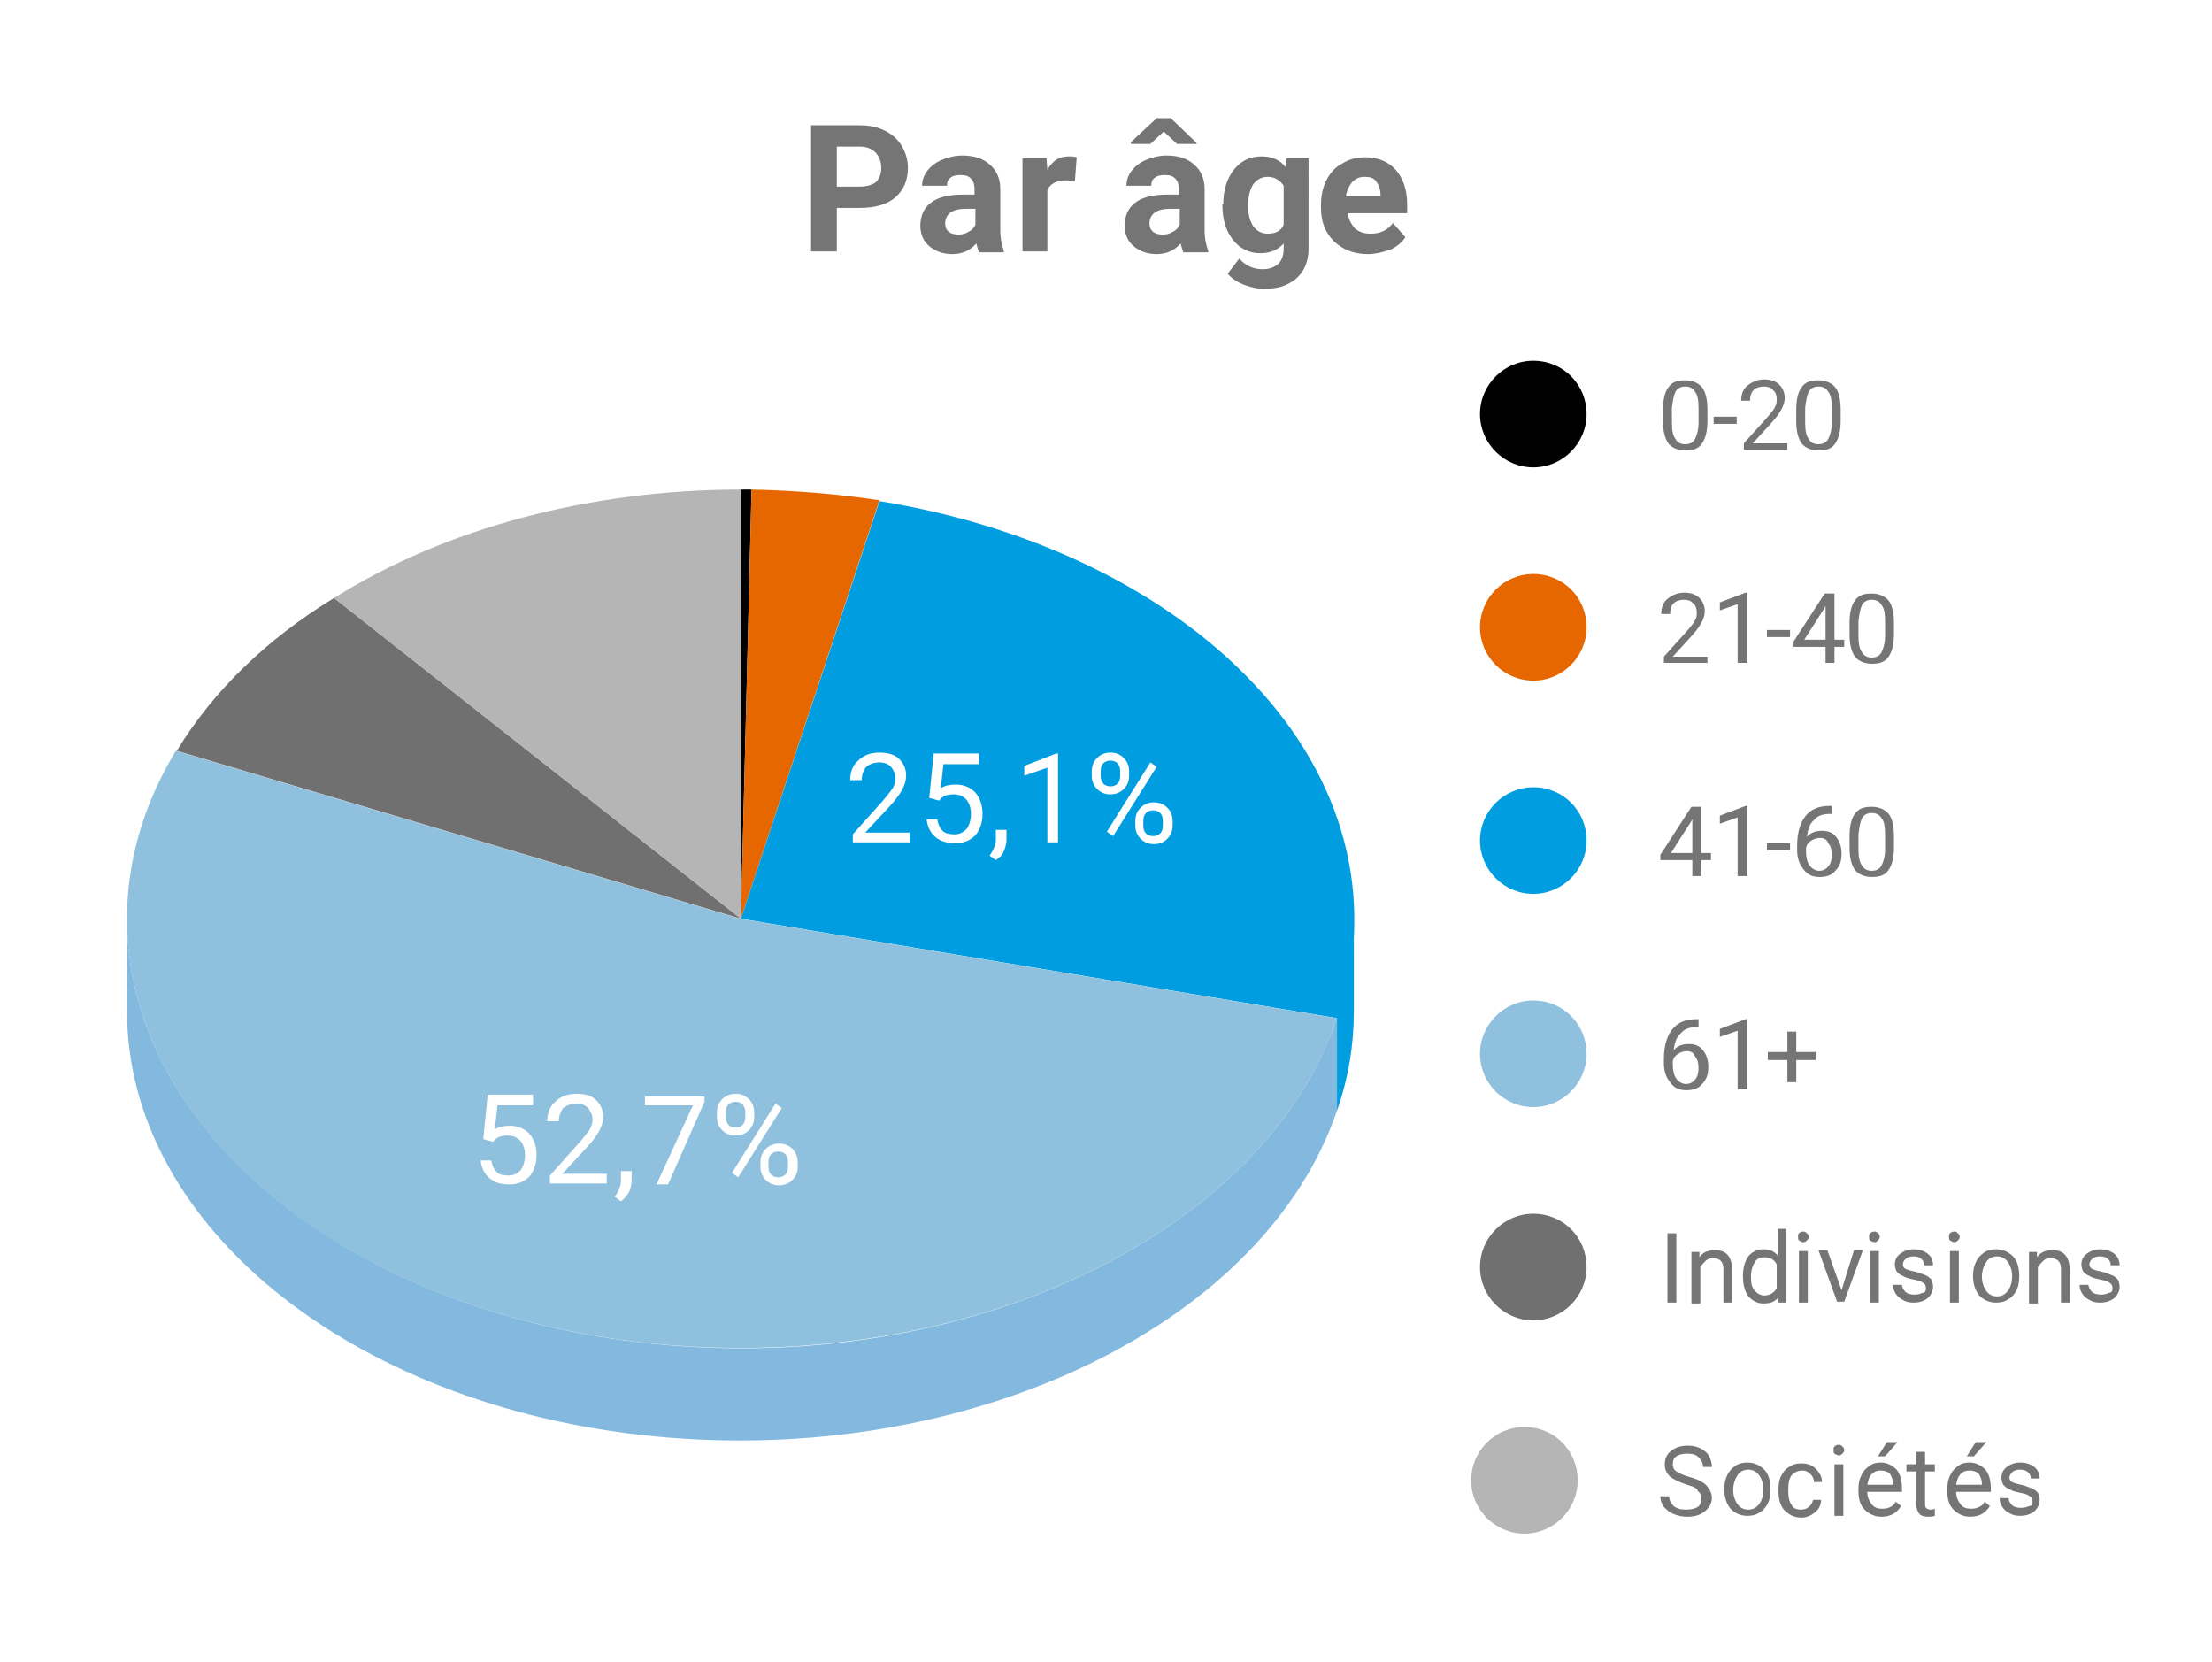 <?xml version="1.0" encoding="utf-8"?>
<!-- Generator: Adobe Illustrator 23.0.1, SVG Export Plug-In . SVG Version: 6.00 Build 0)  -->
<svg version="1.1" id="Calque_1" xmlns="http://www.w3.org/2000/svg" xmlns:xlink="http://www.w3.org/1999/xlink" x="0px" y="0px"
	 viewBox="0 0 249 187" style="enable-background:new 0 0 249 187;" xml:space="preserve">
<style type="text/css">
	.st0{fill:#FFFFFF;}
	.st1{fill:#009EE0;}
	.st2{fill:#83B9DF;}
	.st3{fill:#E66700;}
	.st4{opacity:0.9;fill:#83B9DA;}
	.st5{fill:#707070;}
	.st6{fill:#B5B5B5;}
	.st7{fill:#757575;}
</style>
<path class="st0" d="M0,0h249v187H0V0z"/>
<path class="st0" d="M0,0h249v187H0V0z"/>
<path class="st1" d="M152.4,113.8c0,3.8-0.6,7.5-1.9,11.2v-10.4c1.2-3.7,1.9-7.4,1.9-11.2V113.8z"/>
<path class="st2" d="M150.5,125c-8.1,23.8-40.4,39.6-75.2,36.8s-61-23.5-61-48v-10.4c0,24.5,26.2,45.1,61,48s67.1-13,75.2-36.8V125z
	"/>
<path d="M83.4,55.1c0.4,0,0.8,0,1.2,0l-1.2,48.3V55.1z"/>
<path class="st3" d="M84.6,55.1c4.9,0.1,9.7,0.5,14.4,1.2l-15.6,47.1L84.6,55.1z"/>
<path class="st1" d="M99,56.4c17.9,2.9,33.4,10.7,43.1,21.6c9.7,10.9,12.7,24.1,8.5,36.6l-67.2-11.2L99,56.4z"/>
<path class="st0" d="M102.5,94.8H96v-0.9l3.4-3.8c0.5-0.6,0.9-1.1,1.1-1.4c0.2-0.4,0.3-0.7,0.3-1.1c0-0.5-0.2-0.9-0.5-1.3
	c-0.3-0.3-0.7-0.5-1.3-0.5c-0.6,0-1.1,0.2-1.5,0.5c-0.3,0.4-0.5,0.9-0.5,1.5h-1.3c0-0.9,0.3-1.7,0.9-2.2c0.6-0.6,1.4-0.9,2.4-0.9
	c0.9,0,1.7,0.2,2.2,0.7c0.5,0.5,0.8,1.1,0.8,1.9c0,1-0.6,2.1-1.9,3.5l-2.7,2.9h5V94.8z M104.6,89.8l0.5-5h5.1V86h-4l-0.3,2.7
	c0.5-0.3,1-0.4,1.7-0.4c0.9,0,1.6,0.3,2.2,0.9c0.5,0.6,0.8,1.4,0.8,2.4s-0.3,1.8-0.8,2.4c-0.6,0.6-1.3,0.9-2.3,0.9
	c-0.9,0-1.6-0.2-2.2-0.7c-0.6-0.5-0.9-1.2-1-2h1.2c0.1,0.6,0.3,1,0.6,1.3c0.3,0.3,0.8,0.4,1.3,0.4c0.6,0,1-0.2,1.4-0.6
	c0.3-0.4,0.5-1,0.5-1.7c0-0.7-0.2-1.2-0.5-1.6c-0.4-0.4-0.8-0.6-1.5-0.6c-0.5,0-1,0.1-1.3,0.4l-0.3,0.3L104.6,89.8z M112.1,96.8
	l-0.7-0.5c0.4-0.6,0.7-1.2,0.7-1.8v-1.1h1.2v1c0,0.5-0.1,0.9-0.3,1.4S112.5,96.5,112.1,96.8z M119.2,94.8h-1.3v-8.4l-2.6,0.9v-1.1
	l3.6-1.4h0.2V94.8z M122.9,86.8c0-0.6,0.2-1.1,0.6-1.5c0.4-0.4,0.9-0.6,1.5-0.6c0.6,0,1.1,0.2,1.5,0.6c0.4,0.4,0.6,0.9,0.6,1.5v0.5
	c0,0.6-0.2,1.1-0.6,1.5c-0.4,0.4-0.9,0.6-1.5,0.6s-1.1-0.2-1.5-0.6c-0.4-0.4-0.6-0.9-0.6-1.5V86.8z M123.9,87.3
	c0,0.4,0.1,0.6,0.3,0.9c0.2,0.2,0.5,0.3,0.8,0.3c0.3,0,0.6-0.1,0.8-0.3s0.3-0.5,0.3-0.9v-0.5c0-0.4-0.1-0.6-0.3-0.9
	c-0.2-0.2-0.5-0.3-0.8-0.3c-0.3,0-0.6,0.1-0.8,0.3s-0.3,0.5-0.3,0.9V87.3z M127.8,92.4c0-0.6,0.2-1.1,0.6-1.5
	c0.4-0.4,0.9-0.6,1.5-0.6c0.6,0,1.1,0.2,1.5,0.6c0.4,0.4,0.6,0.9,0.6,1.5v0.5c0,0.6-0.2,1.1-0.6,1.5c-0.4,0.4-0.9,0.6-1.5,0.6
	c-0.6,0-1.1-0.2-1.5-0.6c-0.4-0.4-0.6-0.9-0.6-1.5V92.4z M128.7,92.9c0,0.4,0.1,0.7,0.3,0.9c0.2,0.2,0.5,0.3,0.8,0.3
	s0.6-0.1,0.8-0.3s0.3-0.5,0.3-0.9v-0.5c0-0.4-0.1-0.7-0.3-0.9c-0.2-0.2-0.5-0.3-0.8-0.3c-0.3,0-0.6,0.1-0.8,0.3s-0.3,0.5-0.3,0.9
	V92.9z M125.3,94.1l-0.7-0.5l4.9-7.8l0.7,0.5L125.3,94.1z"/>
<path class="st4" d="M150.5,114.6c-6,17.7-25.8,31.6-51.2,35.8s-51.9-1.9-68.7-15.8s-21-33.3-10.8-50.1l63.5,18.9L150.5,114.6z"/>
<path class="st0" d="M54.4,128.2l0.5-5H60v1.2h-4l-0.3,2.7c0.5-0.3,1-0.4,1.7-0.4c0.9,0,1.6,0.3,2.2,0.9c0.5,0.6,0.8,1.4,0.8,2.4
	c0,1-0.3,1.8-0.8,2.4c-0.6,0.6-1.3,0.9-2.3,0.9c-0.9,0-1.6-0.2-2.2-0.7c-0.6-0.5-0.9-1.2-1-2h1.2c0.1,0.6,0.3,1,0.6,1.3
	c0.3,0.3,0.8,0.4,1.3,0.4c0.6,0,1-0.2,1.4-0.6c0.3-0.4,0.5-1,0.5-1.7c0-0.7-0.2-1.2-0.5-1.6c-0.4-0.4-0.8-0.6-1.5-0.6
	c-0.5,0-1,0.1-1.3,0.4l-0.3,0.3L54.4,128.2z M68.4,133.2h-6.5v-0.9l3.4-3.8c0.5-0.6,0.9-1.1,1.1-1.4c0.2-0.4,0.3-0.7,0.3-1.1
	c0-0.5-0.2-0.9-0.5-1.3c-0.3-0.3-0.7-0.5-1.3-0.5c-0.6,0-1.1,0.2-1.5,0.5c-0.3,0.4-0.5,0.9-0.5,1.5h-1.3c0-0.9,0.3-1.7,0.9-2.2
	c0.6-0.6,1.4-0.9,2.4-0.9c0.9,0,1.7,0.2,2.2,0.7c0.5,0.5,0.8,1.1,0.8,1.9c0,1-0.6,2.1-1.9,3.5l-2.7,2.9h5V133.2z M69.9,135.2
	l-0.7-0.5c0.4-0.6,0.7-1.2,0.7-1.8v-1.1h1.2v1c0,0.5-0.1,0.9-0.3,1.4C70.6,134.5,70.3,134.9,69.9,135.2z M79.3,124l-4.1,9.3h-1.3
	l4.1-8.9h-5.4v-1h6.7V124z M80.7,125.2c0-0.6,0.2-1.1,0.6-1.5c0.4-0.4,0.9-0.6,1.5-0.6c0.6,0,1.1,0.2,1.5,0.6
	c0.4,0.4,0.6,0.9,0.6,1.5v0.5c0,0.6-0.2,1.1-0.6,1.5c-0.4,0.4-0.9,0.6-1.5,0.6c-0.6,0-1.1-0.2-1.5-0.6c-0.4-0.4-0.6-0.9-0.6-1.5
	V125.2z M81.7,125.7c0,0.4,0.1,0.6,0.3,0.9c0.2,0.2,0.5,0.3,0.8,0.3c0.3,0,0.6-0.1,0.8-0.3c0.2-0.2,0.3-0.5,0.3-0.9v-0.5
	c0-0.4-0.1-0.6-0.3-0.9c-0.2-0.2-0.5-0.3-0.8-0.3c-0.3,0-0.6,0.1-0.8,0.3c-0.2,0.2-0.3,0.5-0.3,0.9V125.7z M85.6,130.8
	c0-0.6,0.2-1.1,0.6-1.5c0.4-0.4,0.9-0.6,1.5-0.6c0.6,0,1.1,0.2,1.5,0.6c0.4,0.4,0.6,0.9,0.6,1.5v0.5c0,0.6-0.2,1.1-0.6,1.5
	c-0.4,0.4-0.9,0.6-1.5,0.6c-0.6,0-1.1-0.2-1.5-0.6c-0.4-0.4-0.6-0.9-0.6-1.5V130.8z M86.5,131.3c0,0.4,0.1,0.7,0.3,0.9
	c0.2,0.2,0.5,0.3,0.8,0.3c0.3,0,0.6-0.1,0.8-0.3c0.2-0.2,0.3-0.5,0.3-0.9v-0.5c0-0.4-0.1-0.7-0.3-0.9c-0.2-0.2-0.5-0.3-0.8-0.3
	c-0.3,0-0.6,0.1-0.8,0.3c-0.2,0.2-0.3,0.5-0.3,0.9V131.3z M83.1,132.5l-0.7-0.5l4.9-7.8l0.7,0.5L83.1,132.5z"/>
<path class="st5" d="M19.9,84.5c4-6.6,10-12.5,17.7-17.2l45.8,36.1L19.9,84.5z"/>
<path class="st6" d="M37.6,67.3c12.6-7.9,28.9-12.2,45.8-12.2v48.3L37.6,67.3z"/>
<path d="M178.6,46.6c0,3.3-2.7,6-6,6c-3.3,0-6-2.7-6-6c0-3.3,2.7-6,6-6C176,40.6,178.6,43.3,178.6,46.6z"/>
<path class="st7" d="M192.2,47.3c0,1.2-0.2,2-0.6,2.6c-0.4,0.6-1,0.8-1.9,0.8c-0.8,0-1.5-0.3-1.9-0.8c-0.4-0.6-0.6-1.4-0.6-2.5v-1.3
	c0-1.1,0.2-2,0.6-2.5c0.4-0.6,1-0.8,1.9-0.8c0.8,0,1.5,0.3,1.9,0.8c0.4,0.5,0.6,1.4,0.6,2.5V47.3z M191.2,45.9
	c0-0.8-0.1-1.5-0.4-1.8c-0.2-0.4-0.6-0.6-1.1-0.6c-0.5,0-0.9,0.2-1.1,0.6c-0.2,0.4-0.3,1-0.4,1.8v1.6c0,0.9,0.1,1.5,0.4,1.9
	c0.2,0.4,0.6,0.6,1.1,0.6c0.5,0,0.9-0.2,1.1-0.6c0.2-0.4,0.4-1,0.4-1.8V45.9z M195.5,47.7h-2.6v-0.8h2.6V47.7z M201.4,50.6h-5.1
	v-0.7l2.7-3c0.4-0.5,0.7-0.8,0.8-1.1c0.2-0.3,0.2-0.6,0.2-0.9c0-0.4-0.1-0.7-0.4-1c-0.3-0.3-0.6-0.4-1-0.4c-0.5,0-0.9,0.1-1.2,0.4
	c-0.3,0.3-0.4,0.7-0.4,1.2h-1c0-0.7,0.2-1.3,0.7-1.7c0.5-0.4,1.1-0.7,1.9-0.7c0.7,0,1.3,0.2,1.7,0.6c0.4,0.4,0.6,0.9,0.6,1.5
	c0,0.8-0.5,1.7-1.5,2.8l-2.1,2.3h3.9V50.6z M207.2,47.3c0,1.2-0.2,2-0.6,2.6c-0.4,0.6-1,0.8-1.9,0.8c-0.8,0-1.5-0.3-1.9-0.8
	c-0.4-0.6-0.6-1.4-0.6-2.5v-1.3c0-1.1,0.2-2,0.6-2.5c0.4-0.6,1-0.8,1.9-0.8c0.8,0,1.5,0.3,1.9,0.8c0.4,0.5,0.6,1.4,0.6,2.5V47.3z
	 M206.2,45.9c0-0.8-0.1-1.5-0.4-1.8c-0.2-0.4-0.6-0.6-1.1-0.6c-0.5,0-0.9,0.2-1.1,0.6c-0.2,0.4-0.3,1-0.4,1.8v1.6
	c0,0.9,0.1,1.5,0.4,1.9c0.2,0.4,0.6,0.6,1.1,0.6c0.5,0,0.9-0.2,1.1-0.6c0.2-0.4,0.4-1,0.4-1.8V45.9z"/>
<path class="st3" d="M178.6,70.6c0,3.3-2.7,6-6,6c-3.3,0-6-2.7-6-6c0-3.3,2.7-6,6-6C176,64.6,178.6,67.3,178.6,70.6z"/>
<path class="st7" d="M192.4,74.6h-5.1v-0.7l2.7-3c0.4-0.5,0.7-0.8,0.8-1.1c0.2-0.3,0.2-0.6,0.2-0.9c0-0.4-0.1-0.7-0.4-1
	c-0.3-0.3-0.6-0.4-1-0.4c-0.5,0-0.9,0.1-1.2,0.4c-0.3,0.3-0.4,0.7-0.4,1.2h-1c0-0.7,0.2-1.3,0.7-1.7c0.5-0.4,1.1-0.7,1.9-0.7
	c0.7,0,1.3,0.2,1.7,0.6c0.4,0.4,0.6,0.9,0.6,1.5c0,0.8-0.5,1.7-1.5,2.8l-2.1,2.3h3.9V74.6z M196.6,74.6h-1V68l-2,0.7v-0.9l2.9-1.1
	h0.2V74.6z M201.5,71.7h-2.6v-0.8h2.6V71.7z M206.5,72h1.1v0.8h-1.1v1.8h-1v-1.8h-3.6v-0.6l3.5-5.4h1.1V72z M203.1,72h2.4v-3.8
	l-0.1,0.2L203.1,72z M213.2,71.3c0,1.2-0.2,2-0.6,2.6c-0.4,0.6-1,0.8-1.9,0.8c-0.8,0-1.5-0.3-1.9-0.8c-0.4-0.6-0.6-1.4-0.6-2.5v-1.3
	c0-1.1,0.2-2,0.6-2.5c0.4-0.6,1-0.8,1.9-0.8c0.8,0,1.5,0.3,1.9,0.8c0.4,0.5,0.6,1.4,0.6,2.5V71.3z M212.2,69.9
	c0-0.8-0.1-1.5-0.4-1.8c-0.2-0.4-0.6-0.6-1.1-0.6c-0.5,0-0.9,0.2-1.1,0.6c-0.2,0.4-0.3,1-0.4,1.8v1.6c0,0.9,0.1,1.5,0.4,1.9
	c0.2,0.4,0.6,0.6,1.1,0.6c0.5,0,0.9-0.2,1.1-0.6c0.2-0.4,0.4-1,0.4-1.8V69.9z"/>
<path class="st1" d="M178.6,94.6c0,3.3-2.7,6-6,6c-3.3,0-6-2.7-6-6c0-3.3,2.7-6,6-6C176,88.6,178.6,91.3,178.6,94.6z"/>
<path class="st7" d="M191.5,96h1.1v0.8h-1.1v1.8h-1v-1.8h-3.6v-0.6l3.5-5.4h1.1V96z M188.1,96h2.4v-3.8l-0.1,0.2L188.1,96z
	 M196.6,98.6h-1V92l-2,0.7v-0.9l2.9-1.1h0.2V98.6z M201.5,95.7h-2.6v-0.8h2.6V95.7z M206.2,90.8v0.8H206c-0.8,0-1.4,0.2-1.8,0.7
	c-0.5,0.4-0.7,1.1-0.8,1.9c0.4-0.5,1-0.7,1.7-0.7c0.7,0,1.2,0.2,1.6,0.7c0.4,0.5,0.6,1.1,0.6,1.9c0,0.8-0.2,1.4-0.7,1.9
	c-0.4,0.5-1,0.7-1.8,0.7c-0.8,0-1.4-0.3-1.8-0.9c-0.5-0.6-0.7-1.3-0.7-2.2v-0.4c0-1.4,0.3-2.5,0.9-3.3c0.6-0.8,1.5-1.2,2.8-1.2
	H206.2z M204.9,94.3c-0.3,0-0.7,0.1-1,0.3c-0.3,0.2-0.5,0.4-0.6,0.8v0.4c0,0.6,0.1,1.2,0.4,1.6c0.3,0.4,0.7,0.6,1.1,0.6
	c0.4,0,0.8-0.2,1-0.5c0.3-0.3,0.4-0.8,0.4-1.3c0-0.5-0.1-1-0.4-1.3C205.7,94.5,205.3,94.3,204.9,94.3z M213.2,95.3
	c0,1.2-0.2,2-0.6,2.6c-0.4,0.6-1,0.8-1.9,0.8c-0.8,0-1.5-0.3-1.9-0.8c-0.4-0.6-0.6-1.4-0.6-2.5v-1.3c0-1.1,0.2-2,0.6-2.5
	c0.4-0.6,1-0.8,1.9-0.8c0.8,0,1.5,0.3,1.9,0.8c0.4,0.5,0.6,1.4,0.6,2.5V95.3z M212.2,93.9c0-0.8-0.1-1.5-0.4-1.8
	c-0.2-0.4-0.6-0.6-1.1-0.6c-0.5,0-0.9,0.2-1.1,0.6c-0.2,0.4-0.3,1-0.4,1.8v1.6c0,0.9,0.1,1.5,0.4,1.9c0.2,0.4,0.6,0.6,1.1,0.6
	c0.5,0,0.9-0.2,1.1-0.6c0.2-0.4,0.4-1,0.4-1.8V93.9z"/>
<path class="st4" d="M178.6,118.6c0,3.3-2.7,6-6,6c-3.3,0-6-2.7-6-6c0-3.3,2.7-6,6-6C176,112.6,178.6,115.3,178.6,118.6z"/>
<path class="st7" d="M191.2,114.8v0.8H191c-0.8,0-1.4,0.2-1.8,0.7c-0.5,0.4-0.7,1.1-0.8,1.9c0.4-0.5,1-0.7,1.7-0.7
	c0.7,0,1.2,0.2,1.6,0.7c0.4,0.5,0.6,1.1,0.6,1.9c0,0.8-0.2,1.4-0.7,1.9c-0.4,0.5-1,0.7-1.8,0.7c-0.8,0-1.4-0.3-1.8-0.9
	c-0.5-0.6-0.7-1.3-0.7-2.2v-0.4c0-1.4,0.3-2.5,0.9-3.3c0.6-0.8,1.5-1.2,2.8-1.2H191.2z M189.9,118.3c-0.3,0-0.7,0.1-1,0.3
	c-0.3,0.2-0.5,0.4-0.6,0.8v0.4c0,0.6,0.1,1.2,0.4,1.6c0.3,0.4,0.7,0.6,1.1,0.6c0.4,0,0.8-0.2,1-0.5c0.3-0.3,0.4-0.8,0.4-1.3
	c0-0.5-0.1-1-0.4-1.3C190.7,118.5,190.3,118.3,189.9,118.3z M196.6,122.6h-1V116l-2,0.7v-0.9l2.9-1.1h0.2V122.6z M202.2,118.4h2.2
	v0.9h-2.2v2.5h-1v-2.5h-2.2v-0.9h2.2v-2.3h1V118.4z"/>
<path class="st5" d="M178.6,142.6c0,3.3-2.7,6-6,6c-3.3,0-6-2.7-6-6c0-3.3,2.7-6,6-6C176,136.6,178.6,139.3,178.6,142.6z"/>
<path class="st7" d="M188.7,146.6h-1v-7.8h1V146.6z M191.3,140.8l0,0.7c0.4-0.6,1-0.8,1.8-0.8c1.2,0,1.8,0.7,1.9,2.1v3.8h-1v-3.8
	c0-0.4-0.1-0.7-0.3-0.9c-0.2-0.2-0.5-0.3-0.9-0.3c-0.3,0-0.6,0.1-0.8,0.3c-0.2,0.2-0.4,0.4-0.6,0.7v4.1h-1v-5.8H191.3z M196.2,143.6
	c0-0.9,0.2-1.6,0.6-2.2c0.4-0.5,1-0.8,1.7-0.8c0.7,0,1.2,0.2,1.6,0.7v-3h1v8.3h-0.9l0-0.6c-0.4,0.5-0.9,0.7-1.7,0.7
	c-0.7,0-1.2-0.3-1.7-0.8C196.4,145.3,196.2,144.6,196.2,143.6L196.2,143.6z M197.1,143.7c0,0.7,0.1,1.2,0.4,1.5
	c0.3,0.4,0.7,0.6,1.1,0.6c0.6,0,1.1-0.3,1.4-0.8v-2.7c-0.3-0.6-0.8-0.8-1.4-0.8c-0.5,0-0.9,0.2-1.1,0.6
	C197.3,142.4,197.1,143,197.1,143.7z M203.5,146.6h-1v-5.8h1V146.6z M202.4,139.2c0-0.2,0-0.3,0.1-0.4c0.1-0.1,0.3-0.2,0.5-0.2
	c0.2,0,0.3,0.1,0.4,0.2c0.1,0.1,0.2,0.2,0.2,0.4c0,0.2-0.1,0.3-0.2,0.4c-0.1,0.1-0.2,0.2-0.4,0.2c-0.2,0-0.3-0.1-0.5-0.2
	C202.4,139.5,202.4,139.4,202.4,139.2z M207.3,145.2l1.4-4.5h1l-2.1,5.8h-0.8l-2.1-5.8h1L207.3,145.2z M211.5,146.6h-1v-5.8h1V146.6
	z M210.4,139.2c0-0.2,0-0.3,0.1-0.4c0.1-0.1,0.3-0.2,0.5-0.2c0.2,0,0.3,0.1,0.4,0.2c0.1,0.1,0.2,0.2,0.2,0.4c0,0.2-0.1,0.3-0.2,0.4
	c-0.1,0.1-0.2,0.2-0.4,0.2c-0.2,0-0.3-0.1-0.5-0.2C210.4,139.5,210.4,139.4,210.4,139.2z M216.8,145c0-0.3-0.1-0.5-0.3-0.6
	c-0.2-0.2-0.6-0.3-1.1-0.4c-0.5-0.1-0.9-0.2-1.2-0.4c-0.3-0.1-0.5-0.3-0.7-0.5c-0.1-0.2-0.2-0.5-0.2-0.8c0-0.5,0.2-0.9,0.6-1.2
	c0.4-0.3,0.9-0.5,1.5-0.5c0.7,0,1.2,0.2,1.6,0.5c0.4,0.3,0.6,0.8,0.6,1.3h-1c0-0.3-0.1-0.5-0.3-0.7c-0.2-0.2-0.5-0.3-0.9-0.3
	c-0.4,0-0.7,0.1-0.9,0.3c-0.2,0.2-0.3,0.4-0.3,0.6c0,0.2,0.1,0.4,0.3,0.5c0.2,0.1,0.5,0.2,1,0.3c0.5,0.1,0.9,0.3,1.2,0.4
	c0.3,0.1,0.5,0.3,0.7,0.5c0.1,0.2,0.2,0.5,0.2,0.8c0,0.5-0.2,0.9-0.6,1.3c-0.4,0.3-0.9,0.5-1.6,0.5c-0.5,0-0.9-0.1-1.2-0.3
	c-0.4-0.2-0.6-0.4-0.8-0.7c-0.2-0.3-0.3-0.6-0.3-1h1c0,0.3,0.2,0.6,0.4,0.8c0.2,0.2,0.6,0.3,1,0.3c0.4,0,0.7-0.1,0.9-0.2
	C216.7,145.5,216.8,145.3,216.8,145z M220.5,146.6h-1v-5.8h1V146.6z M219.4,139.2c0-0.2,0-0.3,0.1-0.4c0.1-0.1,0.3-0.2,0.5-0.2
	c0.2,0,0.3,0.1,0.4,0.2c0.1,0.1,0.2,0.2,0.2,0.4c0,0.2-0.1,0.3-0.2,0.4c-0.1,0.1-0.2,0.2-0.4,0.2c-0.2,0-0.3-0.1-0.5-0.2
	C219.4,139.5,219.4,139.4,219.4,139.2z M222.1,143.6c0-0.6,0.1-1.1,0.3-1.5c0.2-0.5,0.5-0.8,0.9-1.1c0.4-0.3,0.9-0.4,1.4-0.4
	c0.8,0,1.4,0.3,1.9,0.8c0.5,0.5,0.7,1.3,0.7,2.2v0.1c0,0.6-0.1,1.1-0.3,1.5c-0.2,0.4-0.5,0.8-0.9,1c-0.4,0.3-0.9,0.4-1.4,0.4
	c-0.8,0-1.4-0.3-1.9-0.8C222.4,145.3,222.1,144.6,222.1,143.6L222.1,143.6z M223.1,143.7c0,0.6,0.2,1.2,0.5,1.6
	c0.3,0.4,0.7,0.6,1.2,0.6c0.5,0,0.9-0.2,1.2-0.6c0.3-0.4,0.5-0.9,0.5-1.7c0-0.6-0.2-1.2-0.5-1.6c-0.3-0.4-0.7-0.6-1.2-0.6
	c-0.5,0-0.9,0.2-1.2,0.6C223.3,142.5,223.1,143,223.1,143.7z M229.3,140.8l0,0.7c0.4-0.6,1-0.8,1.8-0.8c1.2,0,1.8,0.7,1.9,2.1v3.8
	h-1v-3.8c0-0.4-0.1-0.7-0.3-0.9c-0.2-0.2-0.5-0.3-0.9-0.3c-0.3,0-0.6,0.1-0.8,0.3c-0.2,0.2-0.4,0.4-0.6,0.7v4.1h-1v-5.8H229.3z
	 M237.8,145c0-0.3-0.1-0.5-0.3-0.6c-0.2-0.2-0.6-0.3-1.1-0.4c-0.5-0.1-0.9-0.2-1.2-0.4c-0.3-0.1-0.5-0.3-0.7-0.5
	c-0.1-0.2-0.2-0.5-0.2-0.8c0-0.5,0.2-0.9,0.6-1.2c0.4-0.3,0.9-0.5,1.5-0.5c0.7,0,1.2,0.2,1.6,0.5c0.4,0.3,0.6,0.8,0.6,1.3h-1
	c0-0.3-0.1-0.5-0.3-0.7c-0.2-0.2-0.5-0.3-0.9-0.3c-0.4,0-0.7,0.1-0.9,0.3c-0.2,0.2-0.3,0.4-0.3,0.6c0,0.2,0.1,0.4,0.3,0.5
	c0.2,0.1,0.5,0.2,1,0.3c0.5,0.1,0.9,0.3,1.2,0.4c0.3,0.1,0.5,0.3,0.7,0.5c0.1,0.2,0.2,0.5,0.2,0.8c0,0.5-0.2,0.9-0.6,1.3
	c-0.4,0.3-0.9,0.5-1.6,0.5c-0.5,0-0.9-0.1-1.2-0.3c-0.4-0.2-0.6-0.4-0.8-0.7c-0.2-0.3-0.3-0.6-0.3-1h1c0,0.3,0.2,0.6,0.4,0.8
	c0.2,0.2,0.6,0.3,1,0.3c0.4,0,0.7-0.1,0.9-0.2C237.7,145.5,237.8,145.3,237.8,145z"/>
<path class="st6" d="M177.6,166.6c0,3.3-2.7,6-6,6c-3.3,0-6-2.7-6-6c0-3.3,2.7-6,6-6C175,160.6,177.6,163.3,177.6,166.6z"/>
<path class="st7" d="M189.9,167.1c-0.9-0.3-1.5-0.6-1.9-0.9c-0.4-0.4-0.6-0.8-0.6-1.4c0-0.6,0.2-1.1,0.7-1.5
	c0.5-0.4,1.1-0.6,1.9-0.6c0.5,0,1,0.1,1.4,0.3c0.4,0.2,0.8,0.5,1,0.9c0.2,0.4,0.3,0.8,0.3,1.2h-1c0-0.5-0.2-0.8-0.5-1.1
	c-0.3-0.3-0.7-0.4-1.3-0.4c-0.5,0-0.9,0.1-1.2,0.3c-0.3,0.2-0.4,0.5-0.4,0.9c0,0.3,0.1,0.6,0.4,0.8c0.3,0.2,0.7,0.4,1.4,0.6
	c0.7,0.2,1.2,0.4,1.5,0.6c0.4,0.2,0.6,0.5,0.8,0.8c0.2,0.3,0.3,0.6,0.3,1c0,0.6-0.3,1.1-0.8,1.5c-0.5,0.4-1.1,0.6-2,0.6
	c-0.5,0-1-0.1-1.5-0.3c-0.5-0.2-0.8-0.5-1.1-0.8c-0.3-0.4-0.4-0.8-0.4-1.2h1c0,0.5,0.2,0.8,0.5,1.1c0.4,0.3,0.8,0.4,1.4,0.4
	c0.5,0,1-0.1,1.3-0.3c0.3-0.2,0.4-0.5,0.4-0.9c0-0.4-0.1-0.7-0.4-0.9C191.1,167.5,190.6,167.3,189.9,167.1z M194.1,167.6
	c0-0.6,0.1-1.1,0.3-1.5c0.2-0.5,0.5-0.8,0.9-1.1c0.4-0.3,0.9-0.4,1.4-0.4c0.8,0,1.4,0.3,1.9,0.8c0.5,0.5,0.7,1.3,0.7,2.2v0.1
	c0,0.6-0.1,1.1-0.3,1.5c-0.2,0.4-0.5,0.8-0.9,1c-0.4,0.3-0.9,0.4-1.4,0.4c-0.8,0-1.4-0.3-1.9-0.8
	C194.4,169.3,194.1,168.6,194.1,167.6L194.1,167.6z M195.1,167.7c0,0.6,0.2,1.2,0.5,1.6c0.3,0.4,0.7,0.6,1.2,0.6
	c0.5,0,0.9-0.2,1.2-0.6c0.3-0.4,0.5-0.9,0.5-1.7c0-0.6-0.2-1.2-0.5-1.6c-0.3-0.4-0.7-0.6-1.2-0.6c-0.5,0-0.9,0.2-1.2,0.6
	C195.3,166.5,195.1,167,195.1,167.7z M202.7,169.9c0.4,0,0.7-0.1,0.9-0.3c0.3-0.2,0.4-0.5,0.5-0.8h0.9c0,0.3-0.1,0.7-0.3,1
	c-0.2,0.3-0.5,0.5-0.8,0.7c-0.4,0.2-0.7,0.3-1.1,0.3c-0.8,0-1.4-0.3-1.9-0.8c-0.5-0.5-0.7-1.3-0.7-2.2v-0.2c0-0.6,0.1-1.1,0.3-1.5
	c0.2-0.4,0.5-0.8,0.9-1c0.4-0.3,0.8-0.4,1.4-0.4c0.7,0,1.2,0.2,1.6,0.6c0.4,0.4,0.7,0.9,0.7,1.5h-0.9c0-0.4-0.2-0.7-0.4-0.9
	c-0.3-0.3-0.6-0.4-0.9-0.4c-0.5,0-0.9,0.2-1.2,0.5c-0.3,0.4-0.4,0.9-0.4,1.6v0.2c0,0.7,0.1,1.2,0.4,1.6
	C201.8,169.7,202.2,169.9,202.7,169.9z M207.5,170.6h-1v-5.8h1V170.6z M206.4,163.2c0-0.2,0-0.3,0.1-0.4c0.1-0.1,0.3-0.2,0.5-0.2
	c0.2,0,0.3,0.1,0.4,0.2c0.1,0.1,0.2,0.2,0.2,0.4c0,0.2-0.1,0.3-0.2,0.4c-0.1,0.1-0.2,0.2-0.4,0.2c-0.2,0-0.3-0.1-0.5-0.2
	C206.4,163.5,206.4,163.4,206.4,163.2z M211.8,170.7c-0.8,0-1.4-0.3-1.9-0.8c-0.5-0.5-0.7-1.2-0.7-2.1v-0.2c0-0.6,0.1-1.1,0.3-1.5
	c0.2-0.5,0.5-0.8,0.9-1.1c0.4-0.3,0.8-0.4,1.3-0.4c0.7,0,1.3,0.3,1.8,0.8c0.4,0.5,0.6,1.2,0.6,2.1v0.4h-3.9c0,0.6,0.2,1,0.5,1.4
	c0.3,0.4,0.7,0.5,1.2,0.5c0.4,0,0.7-0.1,0.9-0.2c0.2-0.1,0.5-0.3,0.6-0.6l0.6,0.5C213.5,170.3,212.8,170.7,211.8,170.7z
	 M211.7,165.5c-0.4,0-0.7,0.1-1,0.4c-0.3,0.3-0.4,0.7-0.5,1.2h2.9v-0.1c0-0.5-0.2-0.9-0.4-1.2C212.4,165.6,212.1,165.5,211.7,165.5z
	 M212.4,162.3h1.2l-1.4,1.6h-0.8L212.4,162.3z M216.7,163.4v1.4h1.1v0.8h-1.1v3.6c0,0.2,0,0.4,0.1,0.5c0.1,0.1,0.3,0.2,0.5,0.2
	c0.1,0,0.3,0,0.5-0.1v0.8c-0.3,0.1-0.5,0.1-0.8,0.1c-0.4,0-0.8-0.1-1-0.4c-0.2-0.3-0.3-0.7-0.3-1.1v-3.6h-1.1v-0.8h1.1v-1.4H216.7z
	 M221.8,170.7c-0.8,0-1.4-0.3-1.9-0.8c-0.5-0.5-0.7-1.2-0.7-2.1v-0.2c0-0.6,0.1-1.1,0.3-1.5c0.2-0.5,0.5-0.8,0.9-1.1
	c0.4-0.3,0.8-0.4,1.3-0.4c0.7,0,1.3,0.3,1.8,0.8c0.4,0.5,0.6,1.2,0.6,2.1v0.4h-3.9c0,0.6,0.2,1,0.5,1.4c0.3,0.4,0.7,0.5,1.2,0.5
	c0.4,0,0.7-0.1,0.9-0.2c0.2-0.1,0.5-0.3,0.6-0.6l0.6,0.5C223.5,170.3,222.8,170.7,221.8,170.7z M221.7,165.5c-0.4,0-0.7,0.1-1,0.4
	c-0.3,0.3-0.4,0.7-0.5,1.2h2.9v-0.1c0-0.5-0.2-0.9-0.4-1.2C222.4,165.6,222.1,165.5,221.7,165.5z M222.4,162.3h1.2l-1.4,1.6h-0.8
	L222.4,162.3z M228.8,169c0-0.3-0.1-0.5-0.3-0.6c-0.2-0.2-0.6-0.3-1.1-0.4c-0.5-0.1-0.9-0.2-1.2-0.4c-0.3-0.1-0.5-0.3-0.7-0.5
	c-0.1-0.2-0.2-0.5-0.2-0.8c0-0.5,0.2-0.9,0.6-1.2c0.4-0.3,0.9-0.5,1.5-0.5c0.7,0,1.2,0.2,1.6,0.5c0.4,0.3,0.6,0.8,0.6,1.3h-1
	c0-0.3-0.1-0.5-0.3-0.7c-0.2-0.2-0.5-0.3-0.9-0.3c-0.4,0-0.7,0.1-0.9,0.3c-0.2,0.2-0.3,0.4-0.3,0.6c0,0.2,0.1,0.4,0.3,0.5
	c0.2,0.1,0.5,0.2,1,0.3c0.5,0.1,0.9,0.3,1.2,0.4c0.3,0.1,0.5,0.3,0.7,0.5c0.1,0.2,0.2,0.5,0.2,0.8c0,0.5-0.2,0.9-0.6,1.3
	c-0.4,0.3-0.9,0.5-1.6,0.5c-0.5,0-0.9-0.1-1.2-0.3c-0.4-0.2-0.6-0.4-0.8-0.7c-0.2-0.3-0.3-0.6-0.3-1h1c0,0.3,0.2,0.6,0.4,0.8
	c0.2,0.2,0.6,0.3,1,0.3c0.4,0,0.7-0.1,0.9-0.2C228.7,169.5,228.8,169.3,228.8,169z"/>
<path class="st7" d="M94.2,23.3v5h-2.9V14.1h5.5c1.1,0,2,0.2,2.8,0.6c0.8,0.4,1.4,0.9,1.9,1.7c0.4,0.7,0.7,1.5,0.7,2.5
	c0,1.4-0.5,2.5-1.4,3.3c-0.9,0.8-2.3,1.2-4,1.2H94.2z M94.2,21h2.6c0.8,0,1.4-0.2,1.8-0.5c0.4-0.4,0.6-0.9,0.6-1.6
	c0-0.7-0.2-1.2-0.6-1.7c-0.4-0.4-1-0.7-1.7-0.7h-2.7V21z M110.2,28.4c-0.1-0.3-0.2-0.6-0.3-1c-0.7,0.8-1.6,1.2-2.7,1.2
	c-1,0-1.9-0.3-2.6-0.9c-0.7-0.6-1-1.4-1-2.3c0-1.1,0.4-2,1.2-2.6c0.8-0.6,2-0.9,3.6-0.9h1.3v-0.6c0-0.5-0.1-0.9-0.4-1.2
	c-0.3-0.3-0.6-0.4-1.2-0.4c-0.5,0-0.9,0.1-1.1,0.3c-0.3,0.2-0.4,0.5-0.4,0.9h-2.8c0-0.6,0.2-1.2,0.6-1.7c0.4-0.5,0.9-0.9,1.6-1.2
	c0.7-0.3,1.5-0.5,2.3-0.5c1.3,0,2.3,0.3,3.1,1c0.8,0.7,1.2,1.6,1.2,2.8v4.6c0,1,0.2,1.8,0.4,2.3v0.2H110.2z M107.9,26.4
	c0.4,0,0.8-0.1,1.1-0.3c0.4-0.2,0.6-0.4,0.8-0.8v-1.8h-1.1c-1.4,0-2.2,0.5-2.3,1.5l0,0.2c0,0.4,0.1,0.6,0.4,0.9
	C107.1,26.3,107.4,26.4,107.9,26.4z M121,20.4c-0.4-0.1-0.7-0.1-1-0.1c-1.1,0-1.8,0.4-2.1,1.1v6.9h-2.8V17.8h2.7l0.1,1.3
	c0.6-1,1.3-1.5,2.4-1.5c0.3,0,0.6,0,0.9,0.1L121,20.4z M133.2,28.4c-0.1-0.3-0.2-0.6-0.3-1c-0.7,0.8-1.6,1.2-2.7,1.2
	c-1,0-1.9-0.3-2.6-0.9c-0.7-0.6-1-1.4-1-2.3c0-1.1,0.4-2,1.2-2.6c0.8-0.6,2-0.9,3.6-0.9h1.3v-0.6c0-0.5-0.1-0.9-0.4-1.2
	c-0.3-0.3-0.6-0.4-1.2-0.4c-0.5,0-0.9,0.1-1.1,0.3c-0.3,0.2-0.4,0.5-0.4,0.9h-2.8c0-0.6,0.2-1.2,0.6-1.7c0.4-0.5,0.9-0.9,1.6-1.2
	c0.7-0.3,1.5-0.5,2.3-0.5c1.3,0,2.3,0.3,3.1,1c0.8,0.7,1.2,1.6,1.2,2.8v4.6c0,1,0.2,1.8,0.4,2.3v0.2H133.2z M130.9,26.4
	c0.4,0,0.8-0.1,1.1-0.3c0.4-0.2,0.6-0.4,0.8-0.8v-1.8h-1.1c-1.4,0-2.2,0.5-2.3,1.5l0,0.2c0,0.4,0.1,0.6,0.4,0.9
	C130.1,26.3,130.4,26.4,130.9,26.4z M134.7,16.1v0.1h-2.2l-1.5-1.4l-1.5,1.4h-2.2V16l2.9-2.7h1.6L134.7,16.1z M137.7,23
	c0-1.6,0.4-2.9,1.2-3.9c0.8-1,1.8-1.5,3.1-1.5c1.2,0,2.1,0.4,2.7,1.2l0.1-1h2.5V28c0,0.9-0.2,1.7-0.6,2.4s-1,1.2-1.8,1.6
	c-0.8,0.4-1.7,0.5-2.7,0.5c-0.8,0-1.5-0.2-2.3-0.5c-0.7-0.3-1.3-0.7-1.7-1.2l1.3-1.7c0.7,0.8,1.6,1.2,2.6,1.2c0.8,0,1.3-0.2,1.8-0.6
	c0.4-0.4,0.6-1,0.6-1.7v-0.6c-0.6,0.7-1.5,1.1-2.6,1.1c-1.3,0-2.3-0.5-3.1-1.5c-0.8-1-1.2-2.3-1.2-4V23z M140.5,23.2
	c0,1,0.2,1.7,0.6,2.3c0.4,0.5,0.9,0.8,1.6,0.8c0.9,0,1.5-0.3,1.8-1v-4.4c-0.4-0.6-1-1-1.8-1c-0.7,0-1.2,0.3-1.6,0.8
	C140.7,21.3,140.5,22.1,140.5,23.2z M154,28.6c-1.6,0-2.8-0.5-3.8-1.4c-1-1-1.5-2.2-1.5-3.8v-0.3c0-1.1,0.2-2,0.6-2.8
	c0.4-0.8,1-1.5,1.8-1.9c0.8-0.5,1.6-0.7,2.6-0.7c1.4,0,2.6,0.5,3.4,1.4c0.8,0.9,1.3,2.2,1.3,3.9V24h-6.7c0.1,0.7,0.4,1.2,0.8,1.7
	c0.5,0.4,1,0.6,1.8,0.6c1.1,0,1.9-0.4,2.5-1.2l1.4,1.6c-0.4,0.6-1,1.1-1.7,1.4C155.6,28.4,154.8,28.6,154,28.6z M153.6,19.9
	c-0.6,0-1,0.2-1.4,0.6c-0.3,0.4-0.6,0.9-0.7,1.6h3.9v-0.2c0-0.6-0.2-1.1-0.5-1.5S154.2,19.9,153.6,19.9z"/>
</svg>
